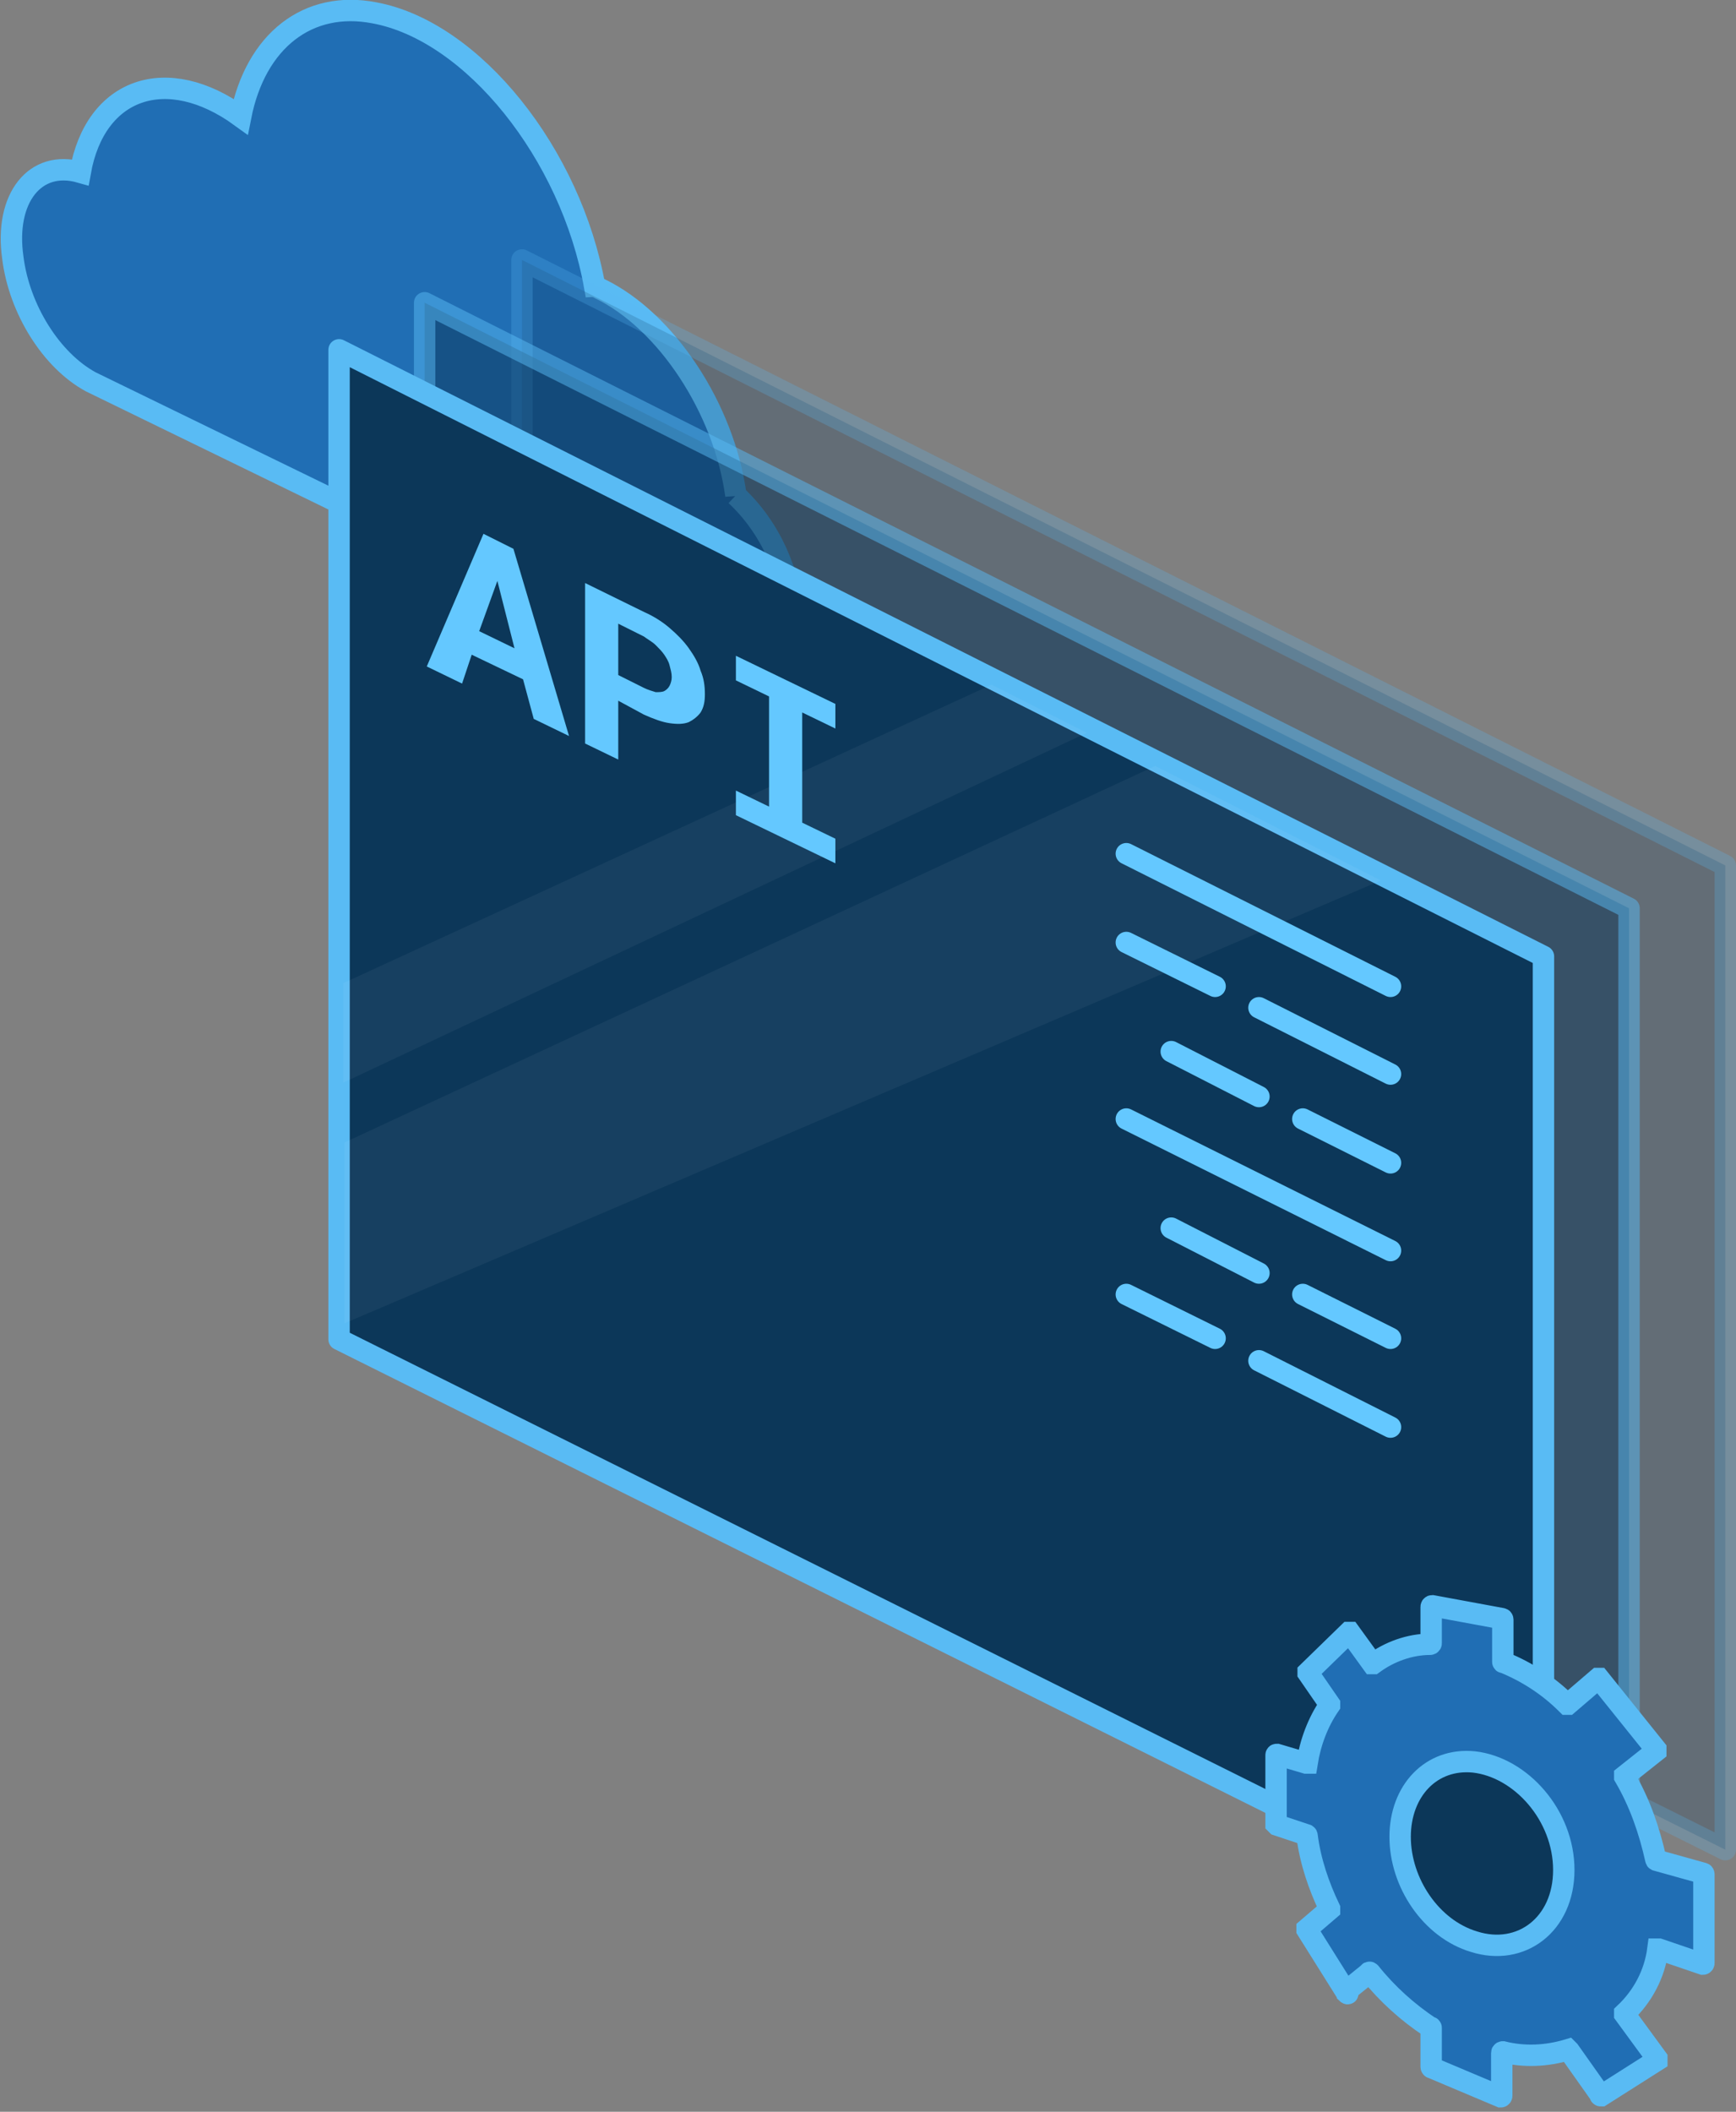 <svg enable-background="new 0 0 162.3 197.4" viewBox="0 0 162.3 197.4" xmlns="http://www.w3.org/2000/svg"><rect x="0" y="0" width="162.3" height="197.4" fill="#808080" stroke="none"/><g stroke="#59bbf4"><path d="m68.8 46.3c-1.1-8.1-6.5-16.3-12.7-19.3-.2-.1-.3-.2-.5-.2-2.2-12.4-11.4-23.9-20.6-25.6-6.2-1.2-11.1 2.6-12.5 9.7-6.9-5-13.6-2.7-15 5.2-4.2-1.2-7.1 2.4-6.3 8 .6 4.8 3.6 9.6 7.3 11.6l57.9 28.2c4.3 2.1 7.8-.5 7.8-5.8-.3-4.6-2.2-8.8-5.4-11.8z" fill="#206eb4" stroke-miterlimit="10" stroke-width="2"/><path d="m161.3 172.9v-92l-112.5-56.6v92.5z" fill="#0c3759" opacity=".25" stroke-linecap="round" stroke-linejoin="round" stroke-width="2"/><path d="m152.3 176.9v-92l-112.6-56.6v92.5z" fill="#0c3759" opacity=".5" stroke-linecap="round" stroke-linejoin="round" stroke-width="2"/><path d="m144.3 181.3v-91.9l-112.6-56.7v92.5z" fill="#0c3759" stroke-linecap="round" stroke-linejoin="round" stroke-width="2"/><path d="m125.9 186.3-3.7-5.9v-.1l2.1-1.8v-.1c-1-2.1-1.8-4.4-2.1-6.8 0 0 0-.1-.1-.1l-2.7-.9s-.1-.1-.1-.1v-6.4c0-.1 0-.1.1-.1l2.7.8h.1c.3-1.9 1-3.8 2.1-5.4v-.1l-2-2.9v-.1l3.8-3.7h.1l2.1 2.9h.1c1.5-1.1 3.4-1.8 5.3-1.8 0 0 .1 0 .1-.1v-3.4s0-.1.1-.1l6.5 1.2c.1 0 .1.1.1.1v3.9c0 .1 0 .1.1.1 2.2.9 4.2 2.2 5.9 3.9h.1l2.8-2.4h.1l5.3 6.6v.2l-2.9 2.3v.1c1.4 2.4 2.3 5 2.9 7.7 0 .1.1.1.1.1l4.3 1.2c.1 0 .1.1.1.1v8.3s0 .1-.1.1l-4.1-1.4h-.1c-.3 2.3-1.4 4.4-3.1 6v.1l3 4.1v.2l-5.2 3.3c-.1 0-.1 0-.1-.1l-2.9-4.1s-.1-.1-.1-.1c-2 .6-4.1.7-6.1.2 0 0-.1 0-.1.1v4s0 .1-.1.1l-6.4-2.7c-.1 0-.1-.1-.1-.1v-3.6c0-.1 0-.1-.1-.1-2.1-1.4-4-3.1-5.6-5.1 0 0-.1-.1-.1 0l-2.1 1.7c.2.3.1.3 0 .2z" fill="#206eb4" stroke-miterlimit="10" stroke-width="2"/><path d="m146.2 174.8c0 5.1-4 8.1-8.4 6.7-4-1.2-6.9-5.5-6.9-9.8s2.9-7.4 6.9-7c4.4.5 8.4 5 8.4 10.1z" fill="#0c3759" stroke-miterlimit="10" stroke-width="2"/></g><path d="m92.7 64-60.6 27.9v9.3l69.5-32.7z" fill="#fff" opacity=".05"/><path d="m108 71.6-75.8 35.2v16.9l96.9-41.4z" fill="#fff" opacity=".05"/><g enable-background="new" fill="#64c8ff"><path d="m48.9 63.5-4.8-2.3-.9 2.7-3.3-1.6 5.3-12.4 2.8 1.4 5.2 17.5-3.3-1.6zm-4.1-4.5 3.3 1.6-1.6-6.3z"/><path d="m57.8 65.5v5.5l-3.1-1.5v-15l5.5 2.7c.9.4 1.7.9 2.4 1.5s1.3 1.2 1.8 1.9.9 1.4 1.1 2.1c.3.7.4 1.4.4 2.2 0 .7-.1 1.2-.4 1.7-.3.4-.7.7-1.1.9-.5.2-1.1.2-1.8.1s-1.5-.4-2.4-.8zm0-2.4 2.4 1.2c.4.2.8.3 1.1.4.3 0 .6 0 .8-.1s.4-.3.5-.5.2-.5.2-.8c0-.4-.1-.7-.2-1.1s-.3-.7-.5-1-.5-.6-.8-.9-.7-.5-1.1-.8l-2.4-1.2z"/><path d="m68.8 61.3 9.3 4.5v2.3l-3.1-1.5v10.3l3.1 1.5v2.3l-9.3-4.5v-2.3l3.1 1.5v-10.3l-3.1-1.5z"/></g><g fill="none" stroke="#64c8ff" stroke-linecap="round" stroke-linejoin="round" stroke-width="2"><path d="m130 92.2-24.7-12.4"/><path d="m130 116.9-24.7-12.3"/><path d="m130 108.7-8.2-4.1"/><path d="m117.7 102.5-8.2-4.2"/><path d="m130 125.1-8.2-4.1"/><path d="m117.7 119-8.2-4.2"/><path d="m130 100.4-12.3-6.2"/><path d="m113.6 92.2-8.3-4.1"/><path d="m130 133.4-12.3-6.2"/><path d="m113.6 125.1-8.3-4.1"/></g></svg>